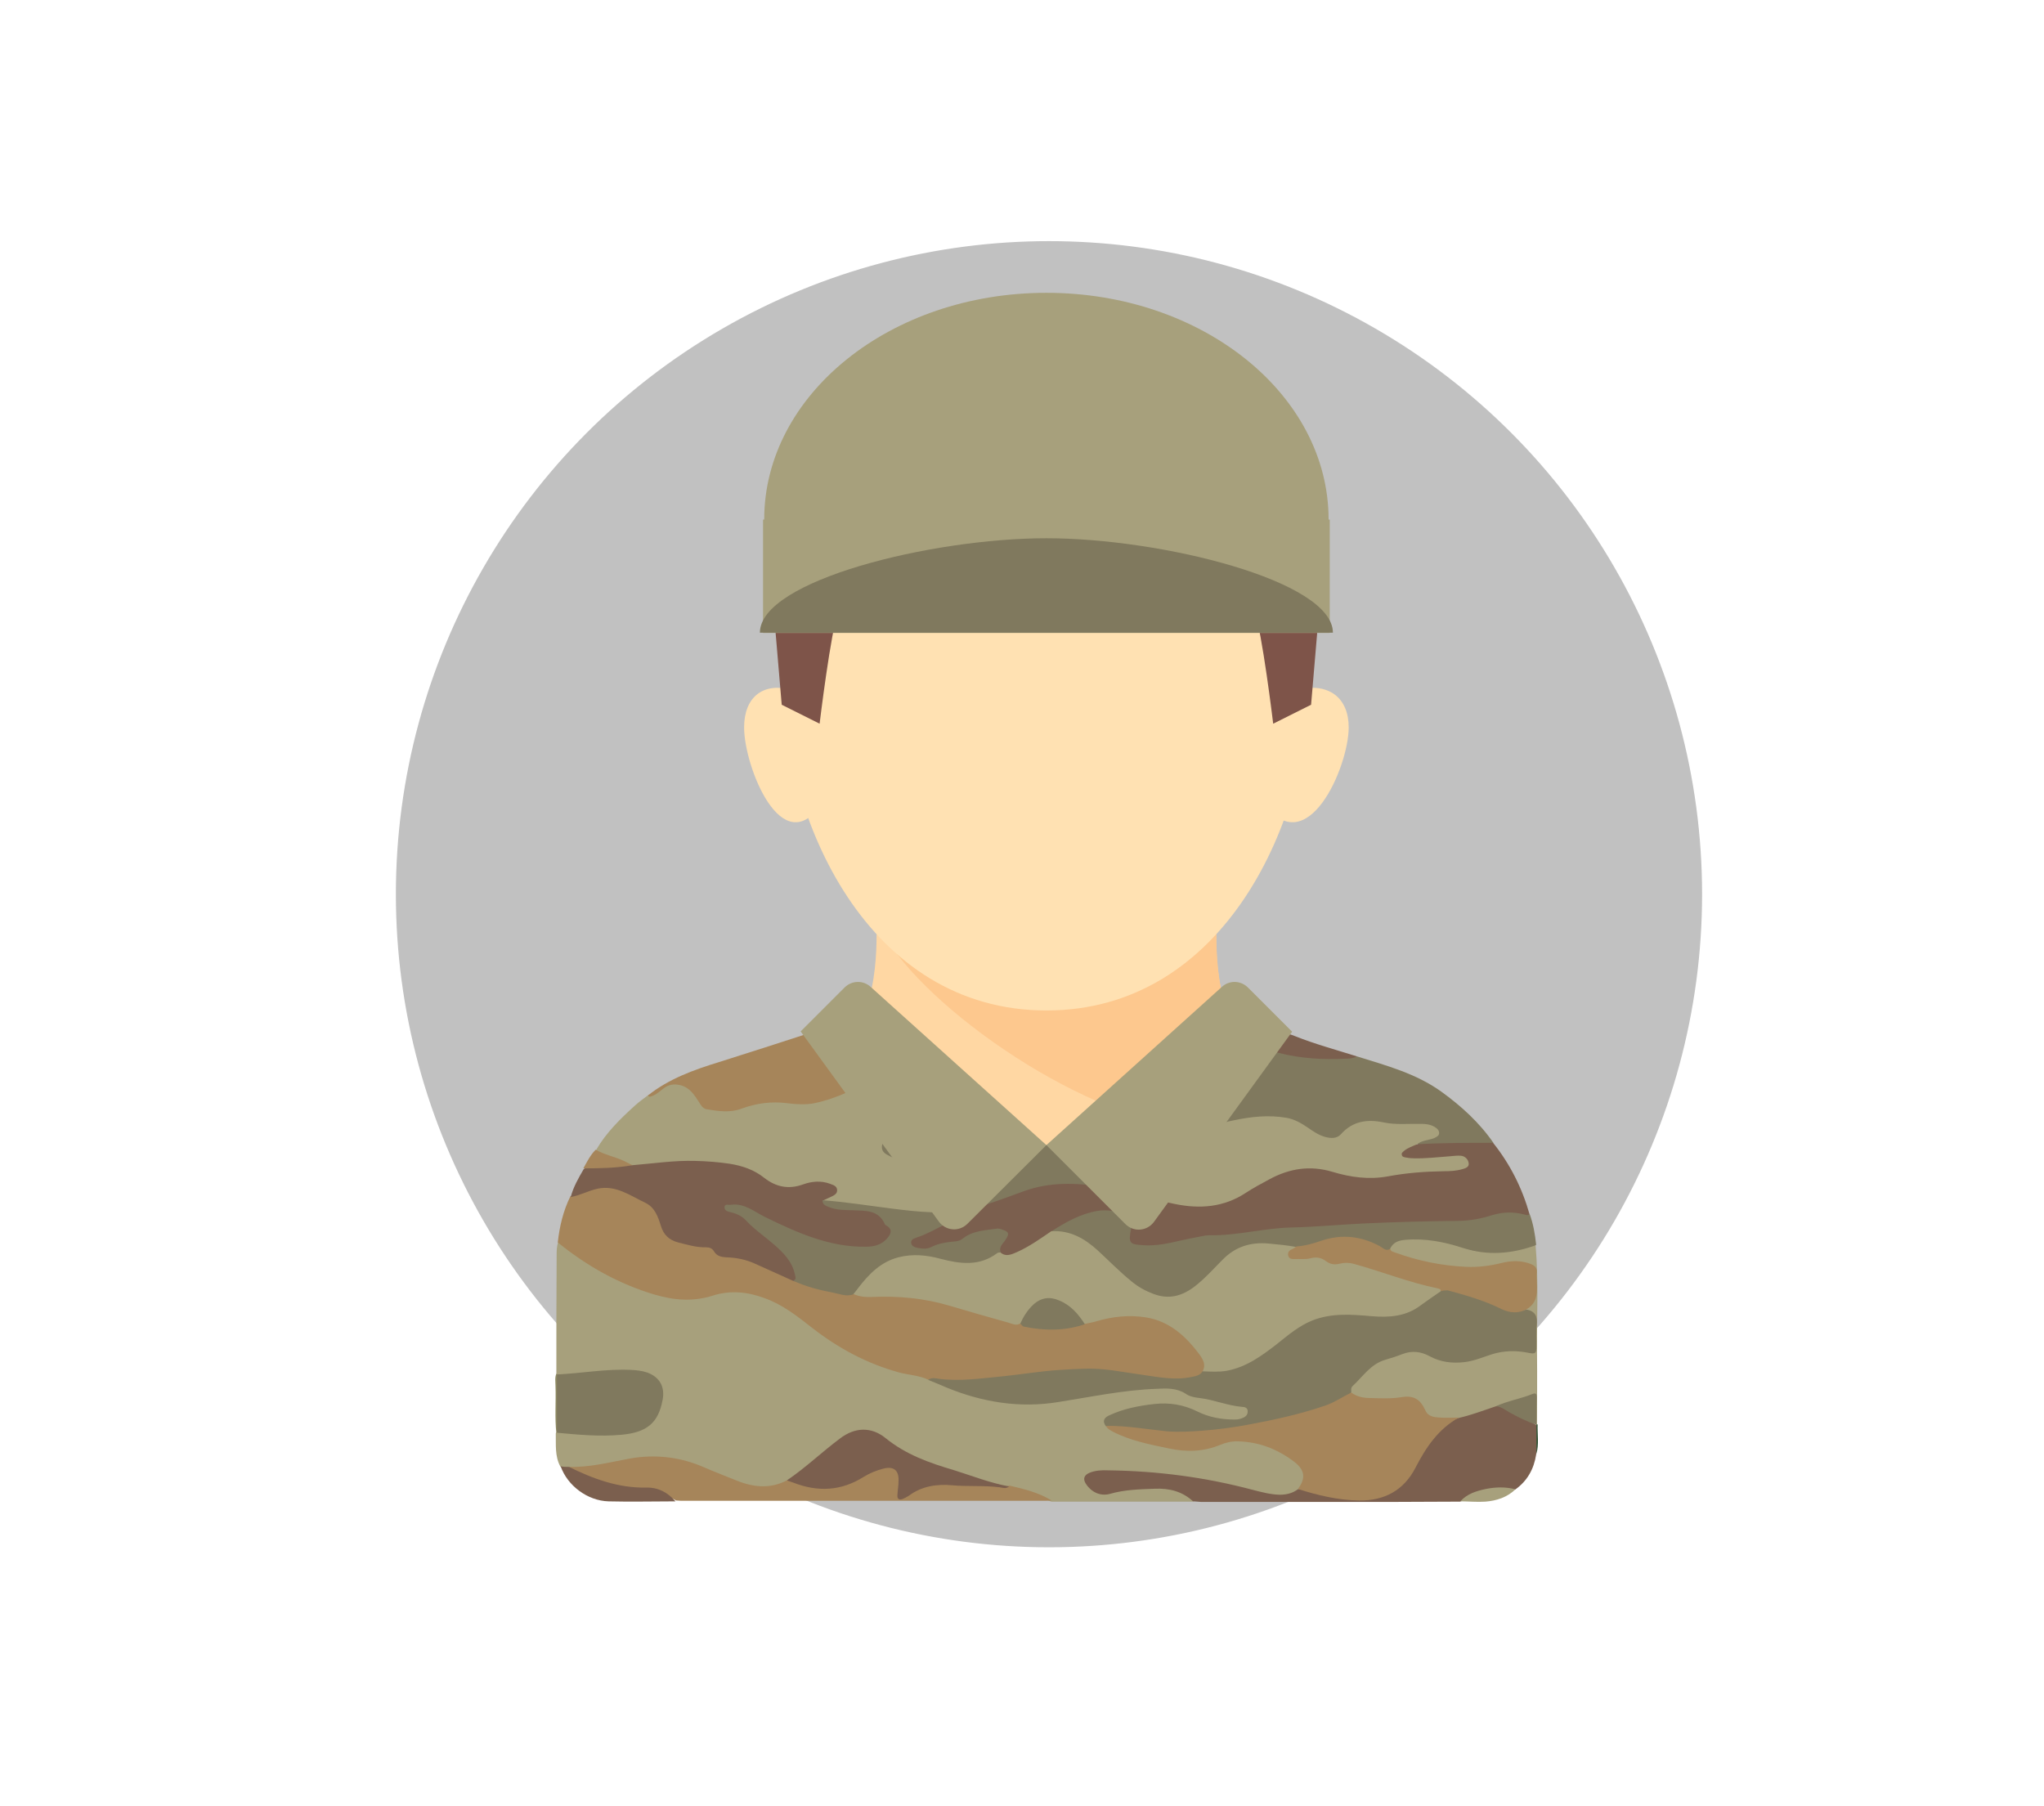 <?xml version="1.0" encoding="utf-8"?>
<!-- Generator: Adobe Illustrator 19.2.1, SVG Export Plug-In . SVG Version: 6.00 Build 0)  -->
<svg version="1.1" id="Capa_1" xmlns="http://www.w3.org/2000/svg" xmlns:xlink="http://www.w3.org/1999/xlink" x="0px" y="0px"
	 viewBox="0 0 712 629" style="enable-background:new 0 0 712 629;" xml:space="preserve">
<style type="text/css">
	.st0{fill:#C1C1C1;stroke:#C1C1C1;stroke-miterlimit:10;}
	.st1{fill:#FFE1B2;}
	.st2{fill:#FFD7A3;}
	.st3{fill:#A7A07C;}
	.st4{fill:#A6855A;}
	.st5{fill:#80795E;}
	.st6{fill:#7B5F4E;}
	.st7{fill:#8E8A63;}
	.st8{fill:#1F4422;}
	.st9{fill:#FDC88E;}
	.st10{fill:#7E5449;}
</style>
<circle class="st0" cx="365.4" cy="311.5" r="227"/>
<g>
	<g>
		<path class="st1" d="M275.5,240.2c-9.9-2.5-16.3,2.8-16.3,13.2c0,13.7,13.3,47.3,27.2,26.3S275.5,240.2,275.5,240.2z"/>
	</g>
	<g>
		<path class="st1" d="M452,240.2c10.8-2.5,17.8,2.8,17.8,13.2c0,13.7-14.5,47.3-29.7,26.3S452,240.2,452,240.2z"/>
	</g>
	<g>
		<path class="st2" d="M292.2,364.1c14.7-9.5,13.1-37.7,13.1-44.3h118.4c0,6.6-1.8,34.8,12.9,44.3l-72.1,80.8L292.2,364.1z"/>
	</g>
	<g>
		<g>
			<path class="st3" d="M193.8,478.6c0-13.7,0-27.5,0.1-41.2c0-1.5,0-3.1,0.5-4.6c1.3-0.3,1.9,0.7,2.7,1.3
				c9.2,6.9,19.1,12.4,30.1,15.8c7,2.2,14,2.8,21.3,0.7c8.9-2.6,17.4-0.5,25.2,4.4c4.7,3,9,6.4,13.5,9.7
				c9.7,7.1,20.3,11.8,32.2,13.9c1.6,0.3,3.2,0.8,4.6,1.5c8.2,3.4,16.5,6.6,25.4,7.7c8.8,1.1,17.5,0.5,26.2-1.4
				c9.5-2.1,19.1-3,28.8-3.5c3.1-0.2,6,0.2,8.7,1.7c1.2,0.7,2.5,1.2,3.9,1.3c5.1,0.6,9.9,2.6,15,3.2c1.5,0.2,3.2,0.5,3.2,2.6
				c0,1.6-1.3,2.8-3.5,3.1c-4.3,0.7-8.4-0.5-12.5-1.7c-0.9-0.3-1.7-0.6-2.5-1c-6-3.3-12.4-3-18.8-1.8c-3.4,0.6-6.9,1.3-10.1,2.8
				c-1.3,0.6-2.5,1.4-1.9,3.1c1.4,2,3.7,2.6,5.7,3.5c7,2.8,14.4,4,21.8,5c3.1,0.4,6.2-0.2,9.1-1.4c10.3-4.1,19.4-1,28,4.7
				c0.7,0.4,1.3,1,1.9,1.6c2.5,2.6,3.8,6.3,0.1,9.6c-2.8,2.5-6.1,2.3-9.5,2c-1.6-0.2-3.2-0.5-4.8-1c-12.6-3.9-25.6-5.4-38.6-6.7
				c-5-0.5-9.9-0.3-14.9-0.4c-1.2,0-2.4,0-3.6,0.4c-2.5,0.7-2.9,2.1-1.1,4c1.9,2,4.1,2.9,6.8,2.1c5.8-1.5,11.7-1.6,17.7-1.6
				c3.5,0,6.7,1.2,9.7,3c0.8,0.5,1.5,1,1.5,2.1c-16.5,0-32.9,0-49.4,0c-4.9-1.5-9.6-3.6-14.7-4.6c-3.9-0.6-7.6-1.8-11.3-3
				c-6.2-2-12.3-4.3-18.6-6c-3.6-1-6.6-3.1-9.6-5.2c-1.9-1.4-3.8-2.8-5.9-3.9c-4.2-2.2-8.3-1.9-12.3,0.6c-2.6,1.6-4.9,3.5-7.1,5.6
				c-4,3.8-8.5,6.8-13,9.8c-5.3,3.1-10.8,2.4-16.3,0.6c-4.1-1.4-8-3.1-12-4.9c-9.8-4.4-19.9-4.9-30.3-2.5c-5.6,1.3-11.3,2.3-17.1,2
				c-1,0-2,0-2.9-0.7c-2-3.7-1.5-7.7-1.6-11.6c0.1-0.3,0.3-0.4,0.6-0.6c3.2-0.5,6.3,0.3,9.4,0.5c6.2,0.5,12.3,0.2,18.4-1.5
				c5.7-1.7,8.1-5.7,8-12.9c-0.1-3.2-2.4-5.5-6.2-6.3c-4.5-1-9.1-0.7-13.6-0.3c-4.5,0.4-8.9,0.7-13.3,1.2c-0.9,0.1-1.8,0.1-2.7-0.2
				C194.1,479,193.9,478.8,193.8,478.6z"/>
		</g>
		<g>
			<path class="st4" d="M323.3,480.6c-3.2-1.5-6.7-1.6-10.1-2.5c-11.3-3.1-21.3-8.5-30.5-15.7c-5.1-4-10.2-8-16.4-10.2
				c-5.9-2.2-11.9-2.8-17.9-0.9c-6.9,2.2-13.5,1.7-20.3-0.3c-12.5-3.7-23.7-10-33.8-18.2c0.6-5.6,1.9-11,4.4-16.1
				c5.8-2.7,11.5-5.4,18.1-2.5c2.8,1.2,5.5,2.5,8.1,3.9c2.2,1.1,3.7,2.9,4.6,5.2c0.5,1.1,1,2.2,1.3,3.4c0.8,2.7,2.6,4.3,5.2,5
				c3.1,0.9,6.3,1.8,9.6,1.9c1.4,0,2.6,0.4,3.4,1.5c1,1.3,2.4,1.8,4.1,1.9c4.7,0.2,9.1,1.6,13.3,3.7c3.3,1.7,6.8,3.1,10.2,4.7
				c6.8,2.6,13.7,4.5,21,5c3.1,0.5,6.3,0.8,9.5,0.6c10.2-0.6,19.8,1.7,29.5,4.6c6.3,1.9,12.5,4,19.1,5.1c7.4,2.4,14.8,1.7,22.2-0.1
				c5.3-1.1,10.5-2.6,16-2.8c9.6-0.3,16.6,4.1,22.6,10.9c1.2,1.3,2.3,2.8,3,4.4c0.8,1.7,1,3.4-0.2,5.1c-3.4,2.9-7.5,2.6-11.6,2.4
				c-6.3-0.4-12.6-1.6-18.8-2.5c-9.1-1.4-18.1-0.6-27.2,0.5c-9.8,1.1-19.5,2.7-29.3,2.8C329.3,481.4,326.3,480.7,323.3,480.6z"/>
		</g>
		<g>
			<path class="st5" d="M345.8,395.6c8.9,2.8,18,4.3,27.3,2.6c8.3-1.5,16-4.4,23.6-8.1c14.1-6.8,26.8-15.7,39.4-25
				c0.8-0.6,1.6-1.1,2.4-1.7c9.8,4.7,20.3,5,30.8,4.7c1.1,0,2.2,0,3.4-0.1c10.2,3.2,20.5,5.9,29.4,12.3c6.9,5,13.2,10.7,18.1,17.8
				c-0.6,0.7-1.4,0.8-2.2,0.8c-7.2,0.2-14.5-0.2-21.7,0.5c-0.6,0.1-1.3,0-1.9-0.3c-1.5-1-0.3-1.4,0.4-1.8c1.3-0.7,2.8-1,4.1-1.6
				c0.6-0.3,1.3-0.5,1.3-1.3c0.1-0.9-0.6-1.3-1.3-1.6c-1.2-0.7-2.6-0.9-4-0.8c-5.4,0.1-10.9-0.1-16.3-0.9c-3.7-0.6-7.1,0.5-9.8,3.3
				c-2.7,2.8-5.9,3.1-9.4,1.5c-1.2-0.5-2.3-1.2-3.3-2c-5.3-4.4-11.6-4.8-18-4.2c-13.6,1.2-25.9,6.3-37.7,13c-2,1.1-3.9,2.4-5.6,3.9
				c-2.6,2.3-2.8,3.9-1.4,7c0.2,0.4,0.5,0.9,0,1.3c-3.2,0.6-6.3-0.3-9.4-0.7c-3.9-0.6-7.9-0.7-11.9-1.2c-2.8-0.3-5.5,0.1-8.2,0.8
				c-6.3,1.5-12.5,3.5-18.6,5.9c-1.1,0.4-2.2,1.2-3.5,0.6c-0.4-0.6,0.1-1,0.3-1.5c1.4-2.5,1.2-4.5-1-6.5c-2.4-2.2-5.2-3.5-8.4-4.2
				c-6-1.3-12.1-1.5-18.1-2.9c-2.2-0.5-4.2-1.2-6.1-2.4c-2.1-1.3-2.7-2.9-1.7-5.2c1.4-3.2,3.8-4.9,7.4-5c5.8-0.2,11.6,0.2,17.2,1.6
				C336.3,395.2,341.1,395,345.8,395.6z"/>
		</g>
		<g>
			<path class="st3" d="M345.8,395.6c-6.3,1.1-12.4-0.4-18.5-1.5c-4.6-0.8-9.2-1.1-13.8-0.8c-2.8,0.2-5.6,2.8-6.2,5.4
				c-0.4,1.7,0.3,2.8,1.8,3.6c3.5,2,7.5,2.5,11.4,3.2c4.1,0.7,8.4,1,12.5,1.9c3.4,0.7,6.3,2.2,8.9,4.3c3,2.5,3,5.6,0.1,8.5
				c-0.7,1.4-2.1,1.7-3.4,2c-8.1,1.4-16.3,0.9-24.4-0.1c-8.3-1-16.5-2.2-24.8-3.1c-0.8-0.1-1.6-0.1-2.3-0.5c-0.7-0.7,0-1,0.4-1.3
				c0.7-0.5,1.5-0.7,2.1-1.2c0.5-0.4,1.2-0.7,1-1.5c-0.1-0.8-0.8-1.2-1.5-1.5c-2.3-0.8-4.7-0.6-7-0.2c-1.3,0.2-2.6,0.5-3.8,0.9
				c-3.8,1.2-7.4,0.6-10.4-1.7c-7.3-5.7-15.9-6.6-24.6-6.8c-6.8-0.2-13.5,0.2-20.2,1.3c-0.8,0.1-1.6,0.2-2.4,0
				c-3.7-1.5-7.4-3.1-11.3-4.4c-0.7-0.2-1.9-0.3-1.7-1.6c3.5-6,8.4-10.8,13.5-15.4c1.4-1.3,3-2.4,4.6-3.6c1.6-0.1,2.9-1.1,4-2.1
				c5.4-4.4,10.2-2,13.1,2.2c0.4,0.6,0.8,1.2,1.2,1.8c1,1.8,2.5,2.7,4.6,2.7c4.1,0,8.2,0.2,12.2-1.5c3.8-1.6,8-1.8,12-1.2
				c7.6,1,14.7,0.1,21.5-3.5c3.2-1.7,6.7-2.9,9.9-4.7c0.6-0.4,1.3-0.6,2.1-0.6c6.3,3.9,12.4,8,18.8,11.6
				C331.8,389.8,338.6,393,345.8,395.6z"/>
		</g>
		<g>
			<path class="st6" d="M338.9,421.5c1-0.5,2-0.9,3-1.4c5-1.5,9.9-3.4,14.9-5.2c8.9-3.2,17.9-2.9,27-1.5c3.3,0.5,6.6,0.8,9.8,1.2
				c1.2-0.3,2.2,0.3,3.3,0.7c7.2,2.3,14.5,4.3,22.2,4.1c4.5-0.1,8.6-1.3,12.5-3.4c4-2.2,7.8-4.6,11.9-6.6c6.7-3.3,13.6-3.9,20.9-1.9
				c4.3,1.2,8.7,2.2,13.2,2.1c2.3,0,4.6-0.3,6.8-0.7c6.7-1.4,13.4-1.1,20.1-1.7c1.6-0.1,3.2-0.2,4.8-0.8c0.5-0.2,1.1-0.5,1.1-1.2
				c0.1-0.7-0.5-1.2-1-1.5c-1.3-0.7-2.7-0.5-4.1-0.3c-4.1,0.5-8.2,1-12.4,0.8c-1.1,0-2.1-0.1-3.1-0.4c-2.1-0.7-2.5-2-0.8-3.5
				c1.3-1.1,2.7-2.1,4.6-1.7c8.8-0.5,17.7-0.5,26.5-0.5c5.9,7.4,10.1,15.7,12.7,24.9c-0.3,1.5-1.5,1.1-2.3,0.9c-4.1-1-8-0.4-12,0.8
				c-3.9,1.2-8,1.7-12.1,1.6c-8.6-0.3-17.2,0.3-25.8,0.6c-14.7,0.5-29.4,1.1-44,2.9c-5.7,0.7-11.5,1.3-17.2,1.8
				c-3.5,0.3-6.9,1.1-10.3,2c-3.8,1-7.7,1.1-11.6,1c-4.1-0.2-5.2-1.6-4.5-5.6c0.7-4-0.4-5.3-4.3-6c-5-1-9.5,0.1-14,2.1
				c-2.7,1.2-5.2,2.8-7.8,4.1c-4.1,2.9-8.3,5.7-12.9,7.8c-2,0.9-4,1.6-5.8-0.4c-1-1.7,0.3-2.9,1-4.2c0.5-0.8,1.6-1.5,0.9-2.6
				c-0.6-1-1.8-1.2-2.8-1.1c-3.8,0.4-7.6,0.8-10.9,2.9c-1.1,0.7-2.3,1.2-3.6,1.4c-2.7,0.4-5.4,0.8-8,1.9c-1.7,0.8-3.7,0.7-5.5,0.2
				c-1-0.3-2-0.9-2.1-2.1c-0.1-1.3,0.8-2,1.8-2.3c4.3-1.4,7.9-4.1,12.1-5.6C333.8,424.1,336.2,422.3,338.9,421.5z"/>
		</g>
		<g>
			<path class="st6" d="M220.3,405.9c7.3-0.6,14.5-1.7,21.8-1.5c4.1,0.1,8.1,0.4,12.1,1c4.4,0.7,8.5,2.1,12,4.9
				c4.1,3.2,8.5,4.1,13.5,2.3c3.1-1.1,6.3-1.4,9.5-0.2c1,0.4,2.3,0.7,2.4,2.1s-1.1,1.9-2.1,2.4c-0.9,0.4-1.9,0.9-2.8,1.3
				c2.2,2.3,5.1,2.8,8.1,2.8c2.8,0,5.5,0.3,8.3,0.6c2,0.2,3.6,1,4.7,2.7c0.5,0.8,1.1,1.6,1.8,2.3c1.8,1.8,1.9,3.4,0.2,5.3
				c-2.1,2.4-4.9,3.1-7.9,3.2c-7.4,0.3-14.3-1.6-21.1-4.2c-6.3-2.4-12.6-4.8-18.3-8.6c-2.6-1.7-5.4-2.4-8.5-1.6c0,0.3,0,0.5,0.2,0.6
				c6.2,1.7,9.6,7.3,14.6,10.7c2.6,1.8,4.9,4.1,6.7,6.7c1.2,1.8,2.2,3.6,2.4,5.8c0.1,1,0.2,2.1-1.4,1.8c-4.4-2-8.9-4-13.3-6
				c-3.2-1.5-6.6-2.2-10.1-2.3c-1.8-0.1-3.4-0.4-4.4-2.1c-0.6-1-1.5-1.4-2.7-1.4c-3.4,0.1-6.6-0.9-9.8-1.7c-3.1-0.8-5.1-2.7-6-5.8
				c-1-3.2-2.1-6.4-5.4-8c-5.3-2.5-10.3-6.3-16.7-4.9c-3.2,0.7-6,2.3-9.3,2.9c0.9-3.5,2.7-6.6,4.5-9.7c0.4-0.3,0.8-0.6,1.3-0.6
				C209.8,406.5,215,405.2,220.3,405.9z"/>
		</g>
		<g>
			<path class="st5" d="M366.3,428.9c5-3.2,10.1-6.1,16.1-7.1c3.2-0.5,6.3,0.1,9.3,1.1c2.4,0.8,2.7,2.9,2.3,5
				c-1,5.4-0.6,5.6,4.8,5.9c6.1,0.3,11.7-1.7,17.5-2.7c1.7-0.3,3.4-0.8,5-0.8c9.6,0.2,18.9-2.5,28.5-2.7c8.4-0.2,16.8-1,25.2-1.4
				c10.8-0.5,21.6-0.8,32.4-0.9c4,0,7.9-0.6,11.7-1.8c4-1.3,7.9-1.5,12-0.4c0.7,0.2,1.3,0.4,1.7-0.3c1.3,3.5,1.9,7.1,2.3,10.8
				c-0.3,0.3-0.5,0.7-0.9,0.8c-5.7,1.7-11.3,3.7-17.4,2.3c-6.3-1.4-12.6-3.3-19-4.1c-2.3-0.3-4.7-0.4-7-0.3c-2.6,0-4.6,0.9-6.1,3
				c-0.8,0.8-1.8,0.7-2.7,0.3c-0.7-0.3-1.5-0.7-2.2-1.1c-6.5-3.5-13.1-3.8-20.1-1.4c-2.5,0.9-5.1,1.6-7.8,1.7
				c-3.8-0.7-7.7-1.1-11.6-1.3c-5.1-0.2-9.7,1.3-13.5,5.1c-3.3,3.3-6.5,6.8-10.2,9.8c-5.3,4.2-10.9,4.9-17.1,1.9
				c-5.4-2.6-9.4-6.8-13.8-10.7c-2.1-1.9-4-4.1-6.3-5.8c-3.4-2.5-7-4.1-11.2-4.4C367.6,429.5,366.8,429.5,366.3,428.9z"/>
		</g>
		<g>
			<path class="st6" d="M415.6,523c-3.8-3.5-8.3-4.6-13.3-4.4c-5.3,0.2-10.5,0.3-15.7,1.8c-3.3,0.9-6.5-0.6-8.4-3.6
				c-1-1.6-0.6-2.9,1.2-3.7c2.1-0.9,4.4-1,6.7-0.9c17,0.2,33.8,2.4,50.3,6.8c3.1,0.8,6.1,1.6,9.3,1.7c2.4,0,4.5-0.5,6.4-1.9
				c1.1-0.4,2.1,0.1,3.1,0.3c6.3,1.6,12.6,3.1,19.2,3c7.7-0.2,13.4-3.5,17.5-9.8c0.9-1.4,1.8-2.7,2.4-4.2
				c2.8-6.5,7.6-11.3,13.8-14.6c4.2-1.3,8.3-2.9,12.6-4c0.4,0,0.8-0.1,1.2,0.1c4.5,2.2,9,4.2,13.3,6.8c0.1,0.3,0.1,0.5,0.1,0.8
				c-0.1,3.2,0.2,6.4-0.2,9.5c-0.8,5.1-3.1,9.2-7.3,12.2c-1.7,0.3-3.4,0.1-5.1,0.1c-4.4-0.1-8.5,0.9-12.3,3.3
				c-0.6,0.3-1.2,0.6-1.8,0.8c-8,0-15.9,0.1-23.9,0.1c-22.1,0-44.2,0-66.3,0C417.6,523.1,416.6,523.1,415.6,523z"/>
		</g>
		<g>
			<path class="st3" d="M521,489.9c-4.2,1.4-8.3,3-12.7,4c-2.7,1.1-5.4,0.9-8.1,0.4c-1.7-0.3-3.2-1-4.1-2.7c-1.9-3.7-4-4.6-8.3-4.2
				c-4.6,0.5-9.2,0.7-13.8-0.2c-1.4-0.3-2.7-0.6-3.6-1.9c-0.7-1.4,0-2.4,0.8-3.5c4.8-6.3,11.5-9.6,19-11.3c2.6-0.6,5,0,7.3,1.1
				c6,3.1,12.2,3.1,18.4,0.7c5.1-2,10.3-2.8,15.7-1.8c2.3,0.4,2.6,0.1,2.6-2.2c0-2.4-0.1-4.7,0-7.1c0.1-1.8-0.2-3.4-2.2-4.1
				c-0.4-0.1-0.6-0.5-0.7-0.9c0-0.4,0.1-0.9,0.4-1.1c2.9-1.9,2.5-4.8,2.5-7.6c0-0.3,0-0.6,0-1c0-4.8-0.9-5.8-5.7-6
				c-1.3-0.1-2.6-0.1-3.9,0.2c-12.8,3.2-25.1,1.3-37.3-2.8c-0.8-0.3-1.6-0.5-2.3-0.9c-0.7-0.4-1.3-0.7-0.9-1.7c1-2.5,3-3.2,5.4-3.4
				c6.9-0.6,13.6,0.7,20,2.8c8.7,2.8,17,2.1,25.4-0.9c1.1,12.6,0.4,25.1,0.5,37.7c0.1,8.3,0,16.6,0,24.8c-0.1,0.2-0.3,0.2-0.4,0l0,0
				c-1.1-1.3-0.6-3-0.7-4.5c-0.1-1.2-0.1-2.4,0-3.7c0.1-1.7-0.6-1.9-2.1-1.4c-2.4,0.9-5,1.4-7.4,2.3
				C523.7,489.6,522.3,489.5,521,489.9z"/>
		</g>
		<g>
			<path class="st4" d="M306.3,374.6c-7.1,4.2-14.5,8-22.6,9.7c-3,0.6-6.4,0.4-9.5,0c-5.5-0.7-10.7,0-15.9,1.9
				c-3.9,1.5-8.1,0.9-12.2,0.2c-1.4-0.3-2-1.5-2.7-2.6c-1.6-2.5-3.2-5-6.5-5.8c-2.2-0.5-3.9-0.2-5.7,1.1c-1.2,0.9-2.3,2-3.8,2.6
				c-0.6,0.2-1.2,0.7-1.7-0.1c7.3-5.8,15.9-8.9,24.7-11.6c10.8-3.4,21.6-6.9,32.4-10.4c1.7-0.6,2.8-0.3,4.2,0.8
				C293.3,365.1,299.8,369.8,306.3,374.6z"/>
		</g>
		<g>
			<path class="st4" d="M198.2,511c7.2,0.2,14.1-1.6,21.1-2.9c8.9-1.6,17.7-0.6,26.1,3.1c3.4,1.5,6.9,2.8,10.3,4.2
				c6.1,2.6,12.2,3.5,18.4,0.3c1.2-0.5,2.2,0,3.3,0.4c8,2.9,15.6,2.5,22.9-2.1c1.8-1.1,3.8-1.9,5.8-2.6c5.6-1.9,8.2,0.3,7.5,6
				c-0.1,0.8-0.3,1.6-0.2,2.4c0,1.2,0.6,1.6,1.7,1.1c0.7-0.3,1.3-0.7,1.9-1.1c5.1-3.2,10.8-3.8,16.7-3.2c1.1,0.1,2.1,0.2,3.2,0.2
				c4.3,0,8.6-0.2,12.8,0.8c0.6,0.2,1.3,0.2,1.9-0.1c5.1,1.2,10.2,2.4,14.7,5.2c-0.6,0-1.3,0.1-1.9,0.1c-42.4,0-84.8,0-127.2,0
				c-0.6,0-1.1-0.1-1.7-0.1c-1-0.5-2-1.1-2.9-1.7c-2.3-1.5-4.9-2.5-7.8-2.4c-8.8,0.3-16.9-2.8-24.8-6.2
				C199.2,512.3,198.4,512,198.2,511z"/>
		</g>
		<g>
			<path class="st6" d="M198.2,511c8.5,4.2,17.3,7.4,26.9,7.2c4.2-0.1,7.5,1.7,10.2,4.8c-7.8,0-15.6,0.2-23.3,0
				c-7.3-0.2-14.3-5.4-16.7-12.2C196.3,511,197.2,511,198.2,511z"/>
		</g>
		<g>
			<path class="st6" d="M472.7,368c-1.3,0.7-2.8,0.8-4.2,0.8c-7.8,0.4-15.5-0.1-23-2c-2.5-0.6-5.2-1.1-7-3.4c0-0.1,0.1-0.1,0.1-0.2
				c3.6-4,7.4-4.3,12.4-2.3C458,363.7,465.4,365.7,472.7,368z"/>
		</g>
		<g>
			<path class="st4" d="M220.3,405.9c-5.6,1-11.4,1.1-17.1,1.1c1.3-2.3,2.4-4.6,4.3-6.5c3.1,1.8,6.6,2.4,9.8,3.9
				C218.3,404.9,219.3,405.4,220.3,405.9z"/>
		</g>
		<g>
			<path class="st3" d="M508.7,523c2.3-2.6,5.5-3.6,8.8-4.3c3.5-0.7,6.9-0.8,10.4,0.1c-2.9,2.8-6.6,4-10.5,4.3
				C514.5,523.3,511.6,523,508.7,523z"/>
		</g>
		<g>
			<path class="st7" d="M193.8,499.3c-0.6-5.5-0.1-11-0.3-16.5c0-1.4-0.3-2.9,0.3-4.3c0.1,0.1,0.2,0.2,0.3,0.2
				c0.6,0.7,0.6,1.6,0.6,2.5c0,5.1,0,10.2,0,15.3c0,0.9,0,1.8-0.7,2.5C193.9,499.2,193.8,499.3,193.8,499.3z"/>
		</g>
		<g>
			<path class="st8" d="M535.2,496.2c0.1,0,0.3,0,0.4,0c-0.1,3.4,0.5,6.9-0.4,10.3C535.2,503.1,535.2,499.7,535.2,496.2z"/>
		</g>
		<g>
			<path class="st5" d="M531.8,456.2c3.1,0.6,3.8,2.5,3.5,5.4c-0.3,2.4,0,4.9-0.1,7.3c0,2.6-0.3,2.9-3.1,2.3
				c-4.1-0.8-8.2-0.7-12.2,0.5c-3.2,1-6.3,2.4-9.8,2.8c-4.2,0.5-8.3,0-12-2c-3.1-1.7-6.2-2.1-9.6-0.8c-2,0.8-4,1.4-6,2
				c-5.1,1.5-7.8,5.9-11.4,9.2c-0.6,0.6-0.4,1.4-0.4,2.1c-0.6,1.5-2.1,1.9-3.4,2.7c-5,3-10.7,4.3-16.3,5.8
				c-8.6,2.2-17.3,3.9-26.1,5.1c-9.3,1.2-18.6,1.1-27.9-0.3c-3-0.4-6-0.9-9-0.8c-1,0-2-0.1-2.8-0.7c-1.4-1.9-0.4-3.1,1.3-3.8
				c4.9-2.3,10.2-3.3,15.5-3.9s10.3,0.2,15.1,2.6c4,2,8.4,2.8,13,2.8c1.1,0,2.1-0.2,3.1-0.7s1.5-1.2,1.4-2.4c-0.1-1-1-1.3-1.8-1.3
				c-5.1-0.4-9.9-2.5-15-3.1c-1.7-0.2-3.4-0.5-4.8-1.5c-3.1-2-6.6-1.9-10.1-1.7c-11.5,0.4-22.8,2.8-34.2,4.6
				c-13.5,2.2-26.5,0.1-39.1-5.1c-2.1-0.9-4.2-1.8-6.3-2.6c1.2-0.9,2.5-0.6,3.7-0.4c7.6,1,15.1-0.2,22.7-0.9
				c6.6-0.7,13.1-1.8,19.7-2.2c2.7-0.2,5.5-0.3,8.2-0.4c6.9-0.3,13.5,1.2,20.2,2.1c5.7,0.8,11.3,2,17.1,0.8c1.5-0.3,3.1-0.5,4-2
				c0.9-0.5,1.8-0.6,2.8-0.6c7.1,0.4,13.1-2.5,18.7-6.5c4.4-3.1,8.2-6.9,12.9-9.5c4-2.2,8.2-3.5,12.8-3.6c5.5-0.1,11,0.2,16.5,0.5
				c4,0.2,7.7-1,11-3.3c2.6-1.8,5-3.9,7.8-5.4c1.3-0.6,2.5-0.3,3.8,0c5.1,1.5,10.4,2.6,15.1,5.1
				C524.2,456.4,527.9,456.9,531.8,456.2z"/>
		</g>
		<g>
			<path class="st4" d="M385.3,496.7c7.1-0.1,14.2,1.2,21.2,1.9c4,0.3,8.1,0.1,12.1-0.2c5.4-0.4,10.8-1.1,16.1-2.1
				c9.2-1.7,18.4-3.7,27.3-6.8c3.1-1.1,5.8-3,8.7-4.4c2,1.5,4.3,1.9,6.6,1.9c3.6,0.1,7.3,0.3,10.9-0.3c4.4-0.7,6.6,0.8,8.4,4.8
				c0.9,1.9,2.9,2.2,4.8,2.3c2.3,0.2,4.5,0,6.8,0c-7.2,4-11.5,10.4-15.2,17.6c-4,7.7-10.7,11.4-19.5,11.3c-7.4-0.1-14.4-1.8-21.4-4
				c2.8-3.7,2.5-6.6-1.3-9.5c-5.8-4.4-12.2-6.9-19.5-7.1c-2.1-0.1-4.3,0.4-6.2,1.2c-5.8,2.4-11.7,2.6-17.8,1.3
				c-6.7-1.4-13.5-2.7-19.7-5.9C386.8,498.2,385.7,497.8,385.3,496.7z"/>
		</g>
		<g>
			<path class="st5" d="M194,499.1c0-6.8,0-13.5,0-20.3c8.6-0.4,17.1-2,25.7-1.6c2,0.1,3.9,0.3,5.7,0.9c4.4,1.6,6.3,5,5.4,9.6
				c-1.5,8.1-5.6,11.3-14.3,12.1C209,500.5,201.5,499.8,194,499.1z"/>
		</g>
		<g>
			<path class="st6" d="M351.5,517.8c-1,0.9-2.2,0.5-3.3,0.3c-5.5-0.7-11-0.2-16.5-0.7c-5.4-0.5-10.7,0.3-15.2,3.7
				c-0.6,0.4-1.3,0.7-1.9,1c-1.4,0.6-2.1,0.1-2-1.3c0.1-1.7,0.4-3.4,0.4-5.1c0.1-3.6-1.8-5-5.3-4.1c-2.4,0.6-4.8,1.6-6.9,2.9
				c-7.8,4.9-15.9,5.3-24.4,2c-0.8-0.3-1.5-0.5-2.3-0.8c6.5-4.4,12.2-9.9,18.5-14.6c5.1-3.9,10.8-4.2,15.8-0.2
				c7.1,5.8,15.3,8.7,23.8,11.2C338.6,514.1,344.9,516.6,351.5,517.8z"/>
		</g>
		<g>
			<path class="st3" d="M501.9,449.8c-2.3,1.6-4.7,3.2-7,4.9c-5.1,3.9-10.9,4.3-17.1,3.8c-6.9-0.6-13.9-1.2-20.7,1.5
				c-4.7,1.9-8.4,5.1-12.3,8.2c-5.3,4.1-10.6,8-17.4,9.3c-2.8,0.5-5.7,0.3-8.5,0.2c1.3-2.3,0.1-4.2-1.1-5.9
				c-4.8-6.4-10.5-11.6-18.7-12.9c-5.8-0.9-11.6-0.3-17.3,1.4c-1.3,0.4-2.7,0.6-4,0.9c-1,0-1.3-0.9-1.8-1.5
				c-1.4-1.8-2.9-3.4-4.8-4.7c-5.2-3.5-9.8-2.6-13.3,2.6c-0.8,1.2-1.2,2.7-2.6,3.5c-1.5,0.8-2.8,0-4.2-0.4
				c-6.9-1.9-13.7-3.9-20.5-5.9c-8.8-2.6-17.8-3.4-26.9-3c-2.2,0.1-4.3-0.1-6.4-1c-0.2-0.5,0-1,0.3-1.4c5.1-7.4,12.2-14.4,24.7-12.6
				c3,0.4,6,0.9,8.8,1.7c5.1,1.4,9.9,1,14.5-1.8c0.8-0.5,1.8-1.3,2.9-0.4c2,1.7,4,0.6,5.9-0.2c4.2-1.9,8-4.6,11.8-7.2
				c6.5-0.4,11.6,2.5,16.2,6.7c3.9,3.6,7.7,7.5,11.9,10.9c2.2,1.8,4.7,3.2,7.4,4.2c5.4,2.1,10.1,0.8,14.5-2.6c3.5-2.7,6.4-6,9.5-9.1
				c4.5-4.7,9.9-6.4,16.3-5.8c3.2,0.3,6.4,0.6,9.6,1.2c0.2,0.9-0.7,1.2-1.2,1.6c-1.1,1.1-0.7,1.8,0.7,1.9c1.8,0.2,3.6,0.2,5.3-0.2
				c2-0.4,3.9-0.1,5.6,1c1.4,0.9,2.9,1.2,4.6,0.9c4.4-0.8,8.4,0.7,12.3,2.1c6.8,2.5,13.7,4.4,20.7,6.2
				C500.6,448.2,502.4,447.8,501.9,449.8z"/>
		</g>
		<g>
			<path class="st5" d="M348.6,436.3c-0.4,0-0.9,0-1.2,0.2c-6.2,4.7-12.9,3.8-19.8,2c-4.8-1.3-9.7-1.8-14.7-0.5
				c-6.1,1.6-10.2,5.8-13.9,10.6c-0.6,0.8-1.2,1.6-1.8,2.3c-2.4,0.9-4.8-0.2-7-0.6c-4.8-0.9-9.5-2.1-14-4.2c1.3-0.3,0.9-1.2,0.7-2.1
				c-0.9-4.5-4-7.6-7.2-10.4s-6.8-5.2-9.8-8.4c-1.5-1.7-3.5-2.5-5.7-3c-1-0.2-2-0.7-1.8-1.9c0.2-1,1.4-0.5,2.1-0.6
				c4.8-0.7,8.2,2.4,12.1,4.3c11.1,5.4,22.3,10.5,35.1,10.3c2.8,0,5.5-0.7,7.4-3c1.2-1.4,2-3.1-0.4-4.4c-0.2-0.1-0.5-0.3-0.5-0.5
				c-2.2-5-6.8-4.6-11-4.8c-2.8-0.1-5.7,0-8.4-1.1c-1.1-0.4-2.4-0.9-2.3-2.4c8.1,0.6,16.1,1.9,24.1,2.9c9.3,1.2,18.7,2.1,28,0.5
				c-1.7,1-3.3,2.4-5.2,3.1c-4.9,1.9-9.2,4.9-14.1,6.5c-0.9,0.3-2.1,0.7-1.9,1.9c0.1,1.1,1.3,1.5,2.2,1.7c1.6,0.3,3.3,0.5,4.8-0.3
				c2.7-1.4,5.7-1.7,8.7-2c0.8-0.1,1.6-0.4,2.2-0.9c3.5-2.8,7.8-2.9,11.9-3.5c0.7-0.1,1.4,0.1,2.1,0.4c2.2,0.7,2.3,1.5,1,3.4
				C349.6,433.1,347.8,434.1,348.6,436.3z"/>
		</g>
		<g>
			<path class="st5" d="M355.4,461.1c1.1-2.5,2.5-4.7,4.5-6.6c2.7-2.5,5.8-2.9,9-1.5c4,1.6,6.7,4.7,9,8.3
				c-7.1,2.4-14.2,2.3-21.4,0.8C356.1,461.9,355.8,461.4,355.4,461.1z"/>
		</g>
		<g>
			<path class="st3" d="M493.6,398.6c-1.5,0.7-3.2,1.2-4.5,2.3c-0.4,0.4-1,0.7-0.8,1.4c0.1,0.7,0.8,0.8,1.3,0.9
				c1,0.2,1.9,0.3,2.9,0.3c4.2,0.1,8.3-0.4,12.4-0.7c1.3-0.1,2.6-0.3,3.9-0.2c1.5,0.1,2.6,1.2,2.8,2.6c0.2,1.4-1.2,1.8-2.3,2.1
				c-2.1,0.6-4.3,0.7-6.5,0.7c-6.5,0.1-13,0.6-19.4,1.8c-6.6,1.2-13,0.3-19.3-1.6c-7.7-2.3-14.9-1.2-21.9,2.6
				c-2.8,1.5-5.6,3-8.2,4.7c-7.7,5.1-16.1,5.7-24.8,3.9c-5.3-1.1-10.6-2.3-15.6-4.7c-2.9-3.2-2.7-5.8,0.9-8.8c2.4-2,5-3.7,7.7-5.1
				c8.7-4.6,17.7-8.5,27.4-10.5c6.1-1.3,12.3-2,18.6-0.9c2.7,0.5,5,1.8,7.2,3.3c1.9,1.3,3.7,2.6,6,3.3c2.1,0.6,4.3,0.7,5.7-0.9
				c4.1-4.6,9.2-5.3,14.9-4.1c4.3,0.9,8.7,0.4,13.1,0.5c1.6,0,3.2,0.2,4.7,1.1c0.8,0.5,1.5,1.1,1.5,2.1s-1,1.4-1.8,1.8
				C497.6,397.2,495.4,397.2,493.6,398.6z"/>
		</g>
		<g>
			<path class="st4" d="M501.9,449.8c0-0.8-0.5-0.8-1.1-1c-9.9-2-19.3-5.8-29.1-8.5c-1.7-0.5-3.4-0.5-5-0.1c-1.9,0.5-3.4,0.2-5-1
				c-1.5-1.1-3.2-1.4-5.1-0.9c-1.8,0.5-3.7,0.2-5.6,0.3c-1,0-2,0-2.3-1.3c-0.2-1.2,0.5-1.8,1.5-2.2c0.5-0.2,0.9-0.6,1.4-0.9
				c3-0.2,5.8-1,8.7-2c7.1-2.4,14-1.6,20.5,2c1,0.6,2.1,1.8,3.5,0.8c0.1,1,0.9,1,1.6,1.3c8,2.9,16.2,4.6,24.7,5
				c4.1,0.2,8.2-0.3,12.3-1.3c3.5-0.9,6.9-1,10.3,0.3c1.5,0.6,2.3,1.4,2.1,3.1c-0.1,0.7,0,1.5,0,2.2c0.1,3.9,0.7,7.9-3.4,10.4
				c-3,1.7-6.1,1.4-9.1-0.1c-5.9-2.9-12.2-4.7-18.5-6.4C503.4,449.5,502.7,449.5,501.9,449.8z"/>
		</g>
		<g>
			<path class="st5" d="M521,489.9c4.1-1.9,8.6-2.6,12.8-4.3c1.3-0.5,1.5,0.1,1.5,1.2c-0.1,3.2,0,6.3-0.1,9.5
				c-3.4-1.1-6.5-2.7-9.6-4.4C524.1,491,522.8,489.9,521,489.9z"/>
		</g>
	</g>
	<g>
		<path class="st9" d="M410.6,392.3l26.1-28.1c-14.7-9.5-12.9-37.7-12.9-44.3H305.3C313.8,344.3,370,386.2,410.6,392.3z"/>
	</g>
	<g>
		<path class="st3" d="M364.5,398.9L337,426.3c-2.9,2.9-7.6,2.5-10-0.8l-48.1-66.2l15.3-15.3c2.5-2.5,6.5-2.6,9.1-0.2L364.5,398.9z"
			/>
	</g>
	<g>
		<path class="st3" d="M364.5,398.9l27.5,27.5c2.9,2.9,7.6,2.5,10-0.8l48.1-66.2L434.7,344c-2.5-2.5-6.5-2.6-9.1-0.2L364.5,398.9z"
			/>
	</g>
	<g>
		<path class="st1" d="M456.6,233.6c0,52.7-30.3,118.4-92.1,118.4s-92.1-65.8-92.1-118.4s41.2-72.4,92.1-72.4
			S456.6,180.9,456.6,233.6z"/>
	</g>
	<g>
		<path class="st10" d="M292.1,212.6c-2.7,7.1-6.6,39.5-6.6,39.5l-13.2-6.6l-3.7-43.6L292.1,212.6z"/>
	</g>
	<g>
		<path class="st10" d="M436.9,212.6c2.7,7.1,6.6,39.5,6.6,39.5l13.2-6.6l3.7-43.6L436.9,212.6z"/>
	</g>
	<g>
		<path class="st3" d="M462.8,181c0-43.6-44-79-98.3-79s-98.3,35.4-98.3,79h-0.4v39.5h197.4V181H462.8z"/>
	</g>
	<g>
		<path class="st5" d="M364.5,187.5c-40,0-99.8,14.7-99.8,32.9h199.6C464.3,202.3,404.5,187.5,364.5,187.5z"/>
	</g>
</g>
</svg>
